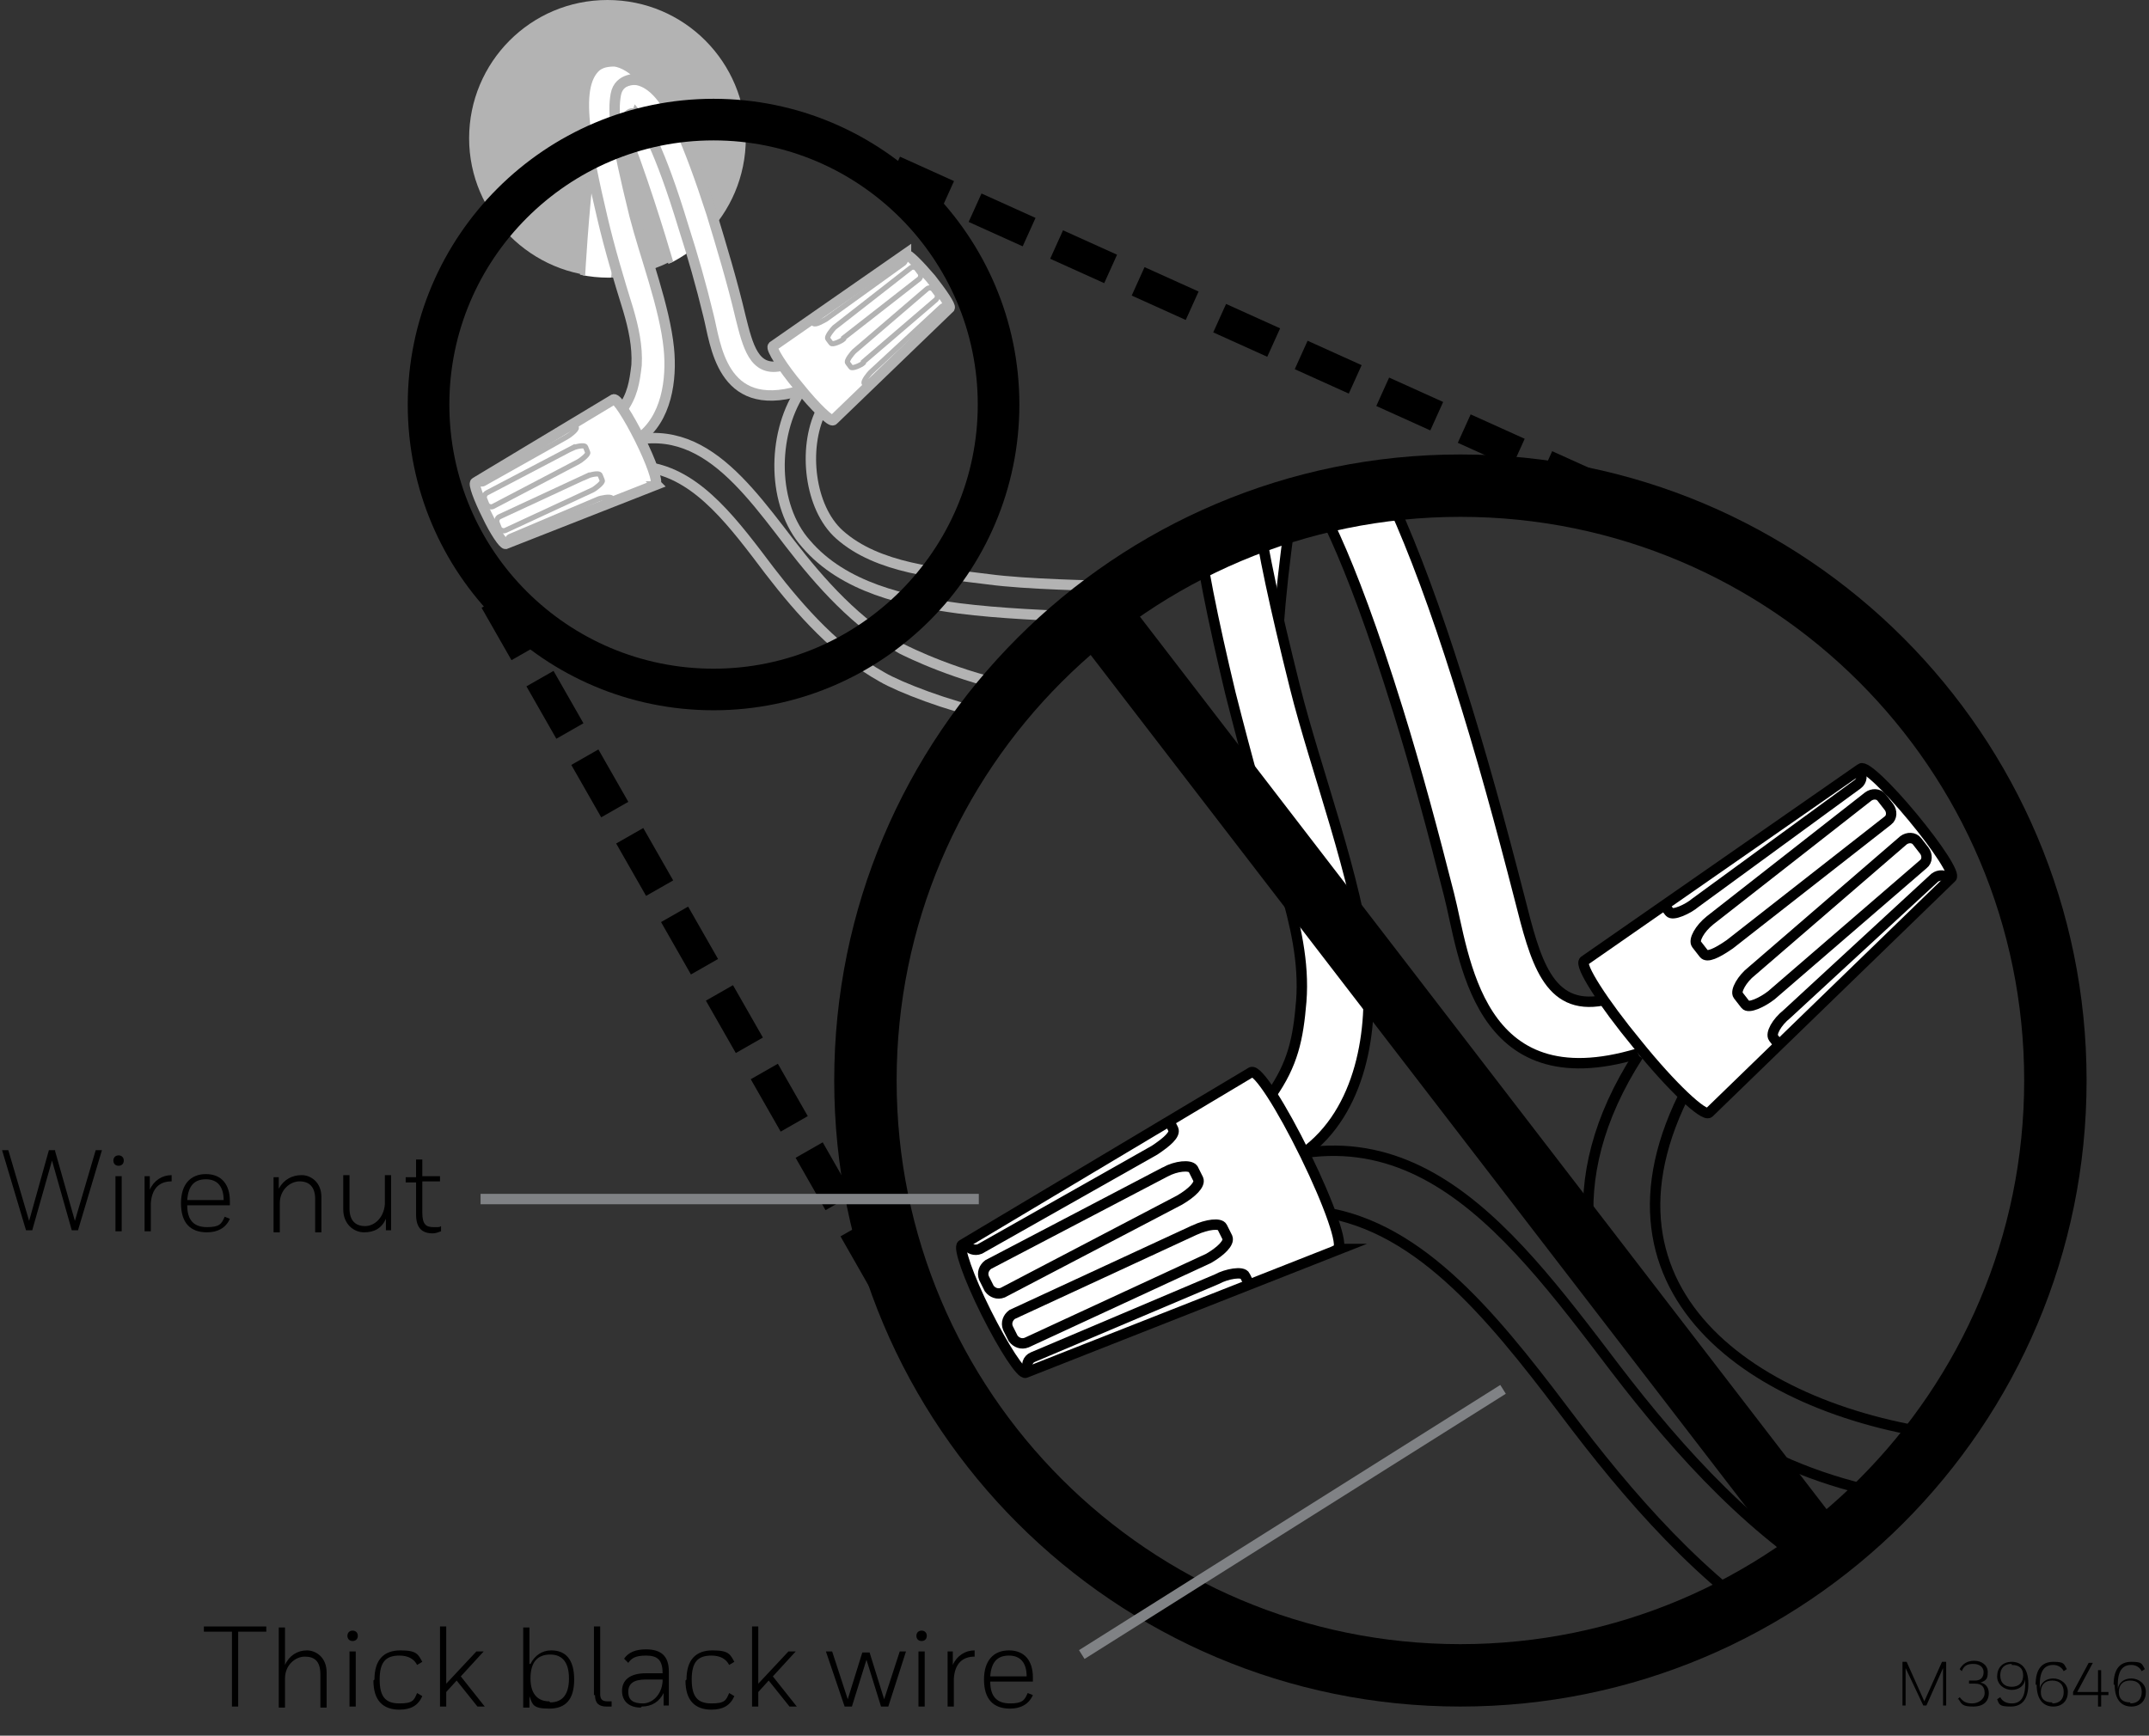 <?xml version="1.0" encoding="UTF-8"?>
<svg id="Layer_1" xmlns="http://www.w3.org/2000/svg" version="1.1" xmlns:xlink="http://www.w3.org/1999/xlink" viewBox="0 0 206.6 166.9">
  <rect x="0" y="0" width="206.6" height="166.9" fill="#333333" stroke="none"/>
  <!-- Generator: Adobe Illustrator 29.1.0, SVG Export Plug-In . SVG Version: 2.1.0 Build 142)  -->
  <defs>
    <clipPath id="clippath">
      <path d="M83.2,103.9c0,31.6,25.6,57.2,57.2,57.2s57.2-25.6,57.2-57.2-25.6-57.2-57.2-57.2-57.2,25.6-57.2,57.2Z" style="fill: none;"/>
    </clipPath>
    <clipPath id="clippath-1">
      <path d="M71.8,13.4c0,7.4-6,13.3-13.3,13.3s-13.3-6-13.3-13.3S51,0,58.4,0s13.3,6,13.3,13.3Z" style="fill: none;"/>
    </clipPath>
  </defs>
  <g style="clip-path: url(#clippath);">
    <path d="M157.5,101.3c-15.6,4.7-16.7-9.5-18.2-15.3-1.5-5.9-3.1-11.9-4.9-17.7-4.9-15.8-8-20.9-9.4-22.6-.9,2.3-2,11.8-2.2,16.5l-5.8-4.7c0-.1.1-3.4.7-7.1,1-7.4,2.7-9.5,4-10.6,1.1-.9,2.5-1.2,3.8-1,2.9.5,5.6,3.6,8.5,9.9,1.9,4.2,4,9.8,6.2,16.8,2.2,6.9,4.1,13.9,5.9,20.9,1.5,5.9,2.7,10.8,8,9.8" style="fill: #fff; stroke: #000; stroke-miterlimit: 10;"/>
    <path d="M178.9,73.9c.4-.3,2.6,1.8,5,4.7,2.4,2.9,4.1,5.5,3.7,5.8l-23.3,22.6h0c-.5.4-3.6-2.5-6.9-6.6-3.3-4-5.6-7.6-5.1-8l26.6-18.5Z" style="fill: #fff; stroke: #000; stroke-miterlimit: 10;"/>
    <path d="M170.3,95.7c-.9.7-2.2,1.3-2.5.9l-.7-.9c-.3-.4.4-1.6,1.3-2.3l14.6-12.6c.4-.3,1-.3,1.3.1l.7.9c.3.4.3,1-.1,1.3l-14.6,12.6Z" style="fill: none; stroke: #000; stroke-miterlimit: 10;"/>
    <path d="M171.2,100.7l-.7-.9c-.3-.4.3-1.5,1.3-2.3l14.2-13.1c.4-.3,1-.3,1.3.1" style="fill: none; stroke: #000; stroke-miterlimit: 10;"/>
    <path d="M159.8,86.8l.7.9c.3.4,1.8-.3,2.5-.9l15.6-11.4c.4-.3.5-.9.1-1.3" style="fill: none; stroke: #000; stroke-miterlimit: 10;"/>
    <path d="M166.3,90.8c-1.3.9-2.2,1.3-2.5.9l-.7-.9c-.3-.4.3-1.5,1.3-2.3l15.2-11.9c.4-.3,1-.3,1.3.1l.7.9c.3.4.3,1-.1,1.3l-15.2,11.9Z" style="fill: none; stroke: #000; stroke-miterlimit: 10;"/>
    <path d="M157.5,101.5c-15.6,24.2,9.8,43.2,32.2,42.9" style="fill: none; stroke: #000; stroke-miterlimit: 10;"/>
    <path d="M161.8,105.5c-9.7,19.8,8.6,31.2,27.9,32.8" style="fill: none; stroke: #000; stroke-miterlimit: 10;"/>
    <path d="M125.3,110.9c5.6-4,6.8-12,6.1-18.1-.9-8.3-4.9-18.7-6.9-26.7-4-16-4.3-20.6-3.7-24.2.6-3.6,4.7-3.2,4.7-3.2l1.5.6c-2.4-2.7-4.7-3.9-6.3-4.1-1.4-.2-2.7.2-3.7,1.1-2.2,2-2.9,5.9-2.1,12.8.5,4.6,1.7,10.5,3.4,17.6,1.6,6.3,3.3,12.5,5.2,18.6,1,3.5,1.9,7.2,1.6,11-.3,3.6-.8,6-2.9,9" style="fill: #fff; stroke: #000; stroke-linecap: round; stroke-linejoin: round;"/>
    <path d="M114.7,115c19.4-11.7,29.8,2.4,40.6,16.6,6.2,8.1,13.6,16.3,22.6,21.3,3.6,2,7.9,3.5,12.7,4.6" style="fill: none; stroke: #000; stroke-miterlimit: 10;"/>
    <path d="M128.8,120.1l-30.2,11.9c-.4.2-2.1-2.4-3.8-5.8-1.7-3.4-2.7-6.3-2.3-6.5l27.8-16.6c.6-.3,2.9,3.3,5.2,8,2.3,4.7,3.7,8.7,3.1,9Z" style="fill: #fff; stroke: #000; stroke-miterlimit: 10;"/>
    <path d="M112,112.7c1.1-.6,2.4-.7,2.7-.3l.5,1c.2.5-.6,1.3-1.8,2l-17,8.9c-.5.2-1,0-1.3-.4l-.5-1c-.2-.5,0-1,.4-1.3l17-8.9Z" style="fill: #fff; stroke: #000; stroke-miterlimit: 10;"/>
    <path d="M112.3,107.6l.5,1c.2.5-.6,1.2-1.8,2l-16.8,9.5c-.5.2-1,0-1.3-.4" style="fill: none; stroke: #000; stroke-miterlimit: 10;"/>
    <path d="M120.2,123.7l-.5-1c-.2-.5-1.8-.2-2.7.3l-17.7,7.5c-.5.2-.7.8-.4,1.3" style="fill: none; stroke: #000; stroke-miterlimit: 10;"/>
    <path d="M114.8,118.3c1.3-.6,2.5-.7,2.7-.3l.5,1c.2.5-.6,1.3-1.8,2l-17.5,8.1c-.5.2-1,0-1.3-.4l-.5-1c-.2-.5,0-1,.4-1.3l17.5-8.1Z" style="fill: #fff; stroke: #000; stroke-miterlimit: 10;"/>
    <path d="M128,116.7c9.5,1.9,16.5,11.2,23.6,20.6,6.2,8.1,13.6,16.3,22.6,21.3,3.6,2,10.4,4.8,15.8,5.8" style="fill: none; stroke: #000; stroke-miterlimit: 10;"/>
  </g>
  <path d="M71.7,13.3c0,7.4-6,13.3-13.3,13.3s-13.3-6-13.3-13.3S51,0,58.4,0s13.3,6,13.3,13.3Z" style="fill: #b3b3b3;"/>
  <g style="clip-path: url(#clippath-1);">
    <path d="M60.6,6.1c1,2,2.1,4.6,3.3,7.9,2,5.6,3.6,11.2,3.6,11.2,0,0,0,.7-1.2,1-1.2.3-1.6-.2-1.6-.2,0,0-1.5-5.3-3.4-10.6-.9-2.4-1.6-4.3-2.3-5.8" style="fill: #fff; stroke: #b3b3b3; stroke-linecap: round; stroke-linejoin: round; stroke-width: .5px;"/>
    <path d="M57,14.9c-.7,5.9-1,11.7-1,11.7,0,0,.3.7,1.6.7,1.3,0,1.4-.6,1.4-.6,0,0,.3-2.2.9-7.8" style="fill: #fff; stroke: #b3b3b3; stroke-miterlimit: 10; stroke-width: .5px;"/>
  </g>
  <path d="M76.8,37.6c-7.5,2.2-8-4.6-8.7-7.3-.7-2.9-1.5-5.7-2.4-8.5-2.3-7.6-3.8-10-4.5-10.8-.4,1.1-1,5.6-1.1,7.9l-2.8-2.2c0,0,0-1.7.3-3.4.5-3.5,1.3-4.6,1.9-5.1.5-.4,1.2-.6,1.8-.5,1.4.3,2.7,1.7,4.1,4.7.9,2,1.9,4.7,3,8.1,1,3.3,2,6.6,2.8,10,.7,2.8,1.3,5.2,3.8,4.7" style="fill: #fff; stroke: #b3b3b3; stroke-miterlimit: 10;"/>
  <path d="M60.2,11.3l-.4-.2c.2-.4.6-.7,1-.7.4,0,.9.2,1.1.6l-.4.2c-.1-.2-.4-.4-.7-.4-.3,0-.5.2-.7.4" style="fill: #b3b3b3;"/>
  <path d="M57.1,14.6c0,.1,0,.3,0,.4" style="fill: #fff; stroke: #000; stroke-miterlimit: 10; stroke-width: .5px;"/>
  <path d="M87.1,24.5c.2-.1,1.2.9,2.4,2.3,1.1,1.4,1.9,2.6,1.8,2.8l-11.2,10.8h0c-.2.2-1.7-1.2-3.3-3.2-1.6-1.9-2.7-3.7-2.5-3.9l12.8-8.9Z" style="fill: #fff; stroke: #b3b3b3; stroke-miterlimit: 10;"/>
  <path d="M83,34.9c-.2.2-1.1.6-1.2.4l-.3-.4c-.2-.2.5-1,.6-1.1l7-6c.2-.2.5-.1.6,0l.3.4c.2.2.1.5,0,.6l-7,6Z" style="fill: none; stroke: #b3b3b3; stroke-miterlimit: 10; stroke-width: .5px;"/>
  <path d="M83.4,37.3l-.3-.4c-.2-.2.5-1,.6-1.1l6.8-6.3c.2-.2.5-.1.6,0" style="fill: none; stroke: #b3b3b3; stroke-miterlimit: 10; stroke-width: .5px;"/>
  <path d="M77.9,30.7l.3.4c.2.2,1-.3,1.2-.4l7.5-5.4c.2-.2.2-.4,0-.6" style="fill: none; stroke: #b3b3b3; stroke-miterlimit: 10; stroke-width: .5px;"/>
  <path d="M81.1,32.6c-.2.2-1.1.6-1.2.4l-.3-.4c-.2-.2.5-1,.6-1.1l7.3-5.7c.2-.2.5-.1.6,0l.3.4c.2.2.1.5,0,.6l-7.3,5.7Z" style="fill: none; stroke: #b3b3b3; stroke-miterlimit: 10; stroke-width: .5px;"/>
  <path d="M76.9,37.7c-2.7,4.2-2.7,10.9.6,14.6,3.6,4.2,9.5,5.5,14.7,6.2,3.9.5,8.8.7,11.8.8" style="fill: none; stroke: #b3b3b3; stroke-miterlimit: 10;"/>
  <path d="M78.9,39.6c-1.7,3.5-1.1,9.2,1.8,11.8,3.7,3.3,9.6,3.7,14.3,4.3,3.7.5,10,.6,13,.7" style="fill: none; stroke: #b3b3b3; stroke-miterlimit: 10;"/>
  <path d="M61.4,42.2c2.7-1.9,3.2-5.7,2.9-8.7-.4-4-2.3-8.9-3.3-12.8-1.9-7.7-2.1-9.9-1.8-11.6.3-1.7,2.2-1.5,2.2-1.5l.7.3c-1.1-1.3-2.2-1.9-3-2-.7,0-1.3.1-1.8.5-1.1,1-1.4,2.9-1,6.1.2,2.2.8,5,1.6,8.4.7,3,1.6,6,2.5,8.9.5,1.7.9,3.5.8,5.3-.2,1.7-.4,2.9-1.4,4.3" style="fill: #fff; stroke: #b3b3b3; stroke-linecap: round; stroke-linejoin: round;"/>
  <path d="M56.4,44.2c9.3-5.6,14.3,1.2,19.5,8,3,3.9,6.5,7.8,10.8,10.2.6.3,5.4,2.7,11.3,3.8" style="fill: none; stroke: #b3b3b3; stroke-miterlimit: 10;"/>
  <path d="M63.1,46.6l-14.5,5.7c-.2,0-1-1.1-1.8-2.8-.8-1.6-1.3-3-1.1-3.1l13.3-8c.3-.1,1.4,1.6,2.5,3.8,1.1,2.2,1.8,4.2,1.5,4.3Z" style="fill: #fff; stroke: #b3b3b3; stroke-miterlimit: 10;"/>
  <path d="M55,43.1c.2-.1,1.2-.4,1.3-.1l.2.5c.1.2-.7.8-.9.9l-8.2,4.3c-.2.1-.5,0-.6-.2l-.2-.5c-.1-.2,0-.5.2-.6l8.2-4.3Z" style="fill: #fff; stroke: #b3b3b3; stroke-miterlimit: 10; stroke-width: .5px;"/>
  <path d="M55.2,40.6l.2.5c.1.2-.7.8-.9.9l-8,4.5c-.2.1-.5,0-.6-.2" style="fill: none; stroke: #b3b3b3; stroke-miterlimit: 10; stroke-width: .5px;"/>
  <path d="M59,48.4l-.2-.5c-.1-.2-1.1,0-1.3.1l-8.5,3.6c-.2.1-.3.4-.2.6" style="fill: none; stroke: #b3b3b3; stroke-miterlimit: 10; stroke-width: .5px;"/>
  <path d="M56.4,45.8c.2-.1,1.2-.4,1.3-.1l.2.5c.1.2-.7.8-.9.9l-8.4,3.9c-.2.1-.5,0-.6-.2l-.2-.5c-.1-.2,0-.5.2-.6l8.4-3.9Z" style="fill: #fff; stroke: #b3b3b3; stroke-miterlimit: 10; stroke-width: .5px;"/>
  <path d="M62.7,45c4.6.9,7.9,5.4,11.3,9.9,3,3.9,6.5,7.8,10.8,10.2,1.7,1,6.4,2.8,10.2,3.6" style="fill: none; stroke: #b3b3b3; stroke-miterlimit: 10;"/>
  <path d="M41.2,38.9c0,15.2,12.3,27.4,27.4,27.4s27.4-12.3,27.4-27.4-12.3-27.4-27.4-27.4-27.4,12.3-27.4,27.4Z" style="fill: none; stroke: #000; stroke-miterlimit: 10; stroke-width: 4px;"/>
  <path d="M116.2,53.2c0,.3,0,.5,0,.8" style="fill: #fff; stroke: #000; stroke-miterlimit: 10; stroke-width: .5px;"/>
  <g>
    <line x1="159.1" y1="49.5" x2="156.4" y2="48.2" style="fill: none; stroke: #000; stroke-miterlimit: 10; stroke-width: 3px;"/>
    <line x1="153.8" y1="47.1" x2="84.5" y2="15.8" style="fill: none; stroke: #000; stroke-dasharray: 5.7 2.9; stroke-miterlimit: 10; stroke-width: 3px;"/>
    <line x1="83.2" y1="15.2" x2="80.5" y2="14" style="fill: none; stroke: #000; stroke-miterlimit: 10; stroke-width: 3px;"/>
  </g>
  <g>
    <line x1="44.7" y1="52.5" x2="46.2" y2="55.1" style="fill: none; stroke: #000; stroke-miterlimit: 10; stroke-width: 3px;"/>
    <line x1="47.6" y1="57.7" x2="90.3" y2="132.5" style="fill: none; stroke: #000; stroke-dasharray: 5.8 2.9; stroke-miterlimit: 10; stroke-width: 3px;"/>
    <line x1="91" y1="133.7" x2="92.5" y2="136.4" style="fill: none; stroke: #000; stroke-miterlimit: 10; stroke-width: 3px;"/>
  </g>
  <path d="M83.2,103.9c0,31.6,25.6,57.2,57.2,57.2s57.2-25.6,57.2-57.2-25.6-57.2-57.2-57.2-57.2,25.6-57.2,57.2Z" style="fill: none; stroke: #000; stroke-miterlimit: 10; stroke-width: 6px;"/>
  <line x1="104.5" y1="57.6" x2="174.8" y2="149" style="fill: none; stroke: #000; stroke-miterlimit: 10; stroke-width: 6px;"/>
  <g id="MTEXT">
    <g>
      <path d="M183.2,160.4v3.6s-.3,0-.3,0v-4.2h.4l1.7,3.8,1.7-3.8h.4v4.2h-.3v-3.6s-1.6,3.6-1.6,3.6h-.3l-1.7-3.6Z"/>
      <path d="M188.2,163.4l.2-.2c.3.4.6.6,1.2.6s1.2-.4,1.2-1-.3-.9-.9-.9h-.6v-.3h.6c.5,0,.8-.3.8-.8s-.4-.8-1-.8-.9.2-1.1.7l-.2-.2c.3-.5.7-.8,1.4-.8s1.3.4,1.3,1.1-.2.8-.7,1c.6.1.8.6.8,1,0,.8-.5,1.3-1.5,1.3s-1.1-.2-1.4-.7Z"/>
      <path d="M192,163.4l.3-.2c.2.4.6.6,1.1.6.8,0,1.3-.5,1.3-1.9s0-.3,0-.4c-.1.6-.6,1-1.3,1s-1.4-.5-1.4-1.3.5-1.4,1.4-1.4,1.6.6,1.6,2.1-.6,2.2-1.7,2.2-1.1-.2-1.3-.7ZM193.4,160c-.7,0-1.1.4-1.1,1.1s.4,1.1,1.1,1.1,1.1-.4,1.1-1.1-.4-1-1.1-1Z"/>
      <path d="M195.7,162c0-1.5.6-2.2,1.7-2.2s1,.2,1.3.7l-.3.2c-.2-.4-.6-.6-1-.6-.8,0-1.3.5-1.3,1.9s0,.3,0,.4c.1-.6.6-1,1.3-1s1.4.5,1.4,1.3-.5,1.4-1.4,1.4-1.6-.6-1.6-2.1ZM197.3,163.8c.7,0,1.1-.4,1.1-1.1s-.4-1.1-1.1-1.1-1.1.4-1.1,1.1.4,1,1.1,1Z"/>
      <path d="M199.3,162.7l1.5-2.8h.4l-1.5,2.8h2v-2.1h.3v2.1h.7v.3h-.7v1.1h-.3v-1.1h-2.4v-.2Z"/>
      <path d="M203.2,162c0-1.5.6-2.2,1.7-2.2s1,.2,1.3.7l-.3.2c-.2-.4-.6-.6-1-.6-.8,0-1.3.5-1.3,1.9s0,.3,0,.4c.1-.6.6-1,1.3-1s1.4.5,1.4,1.3-.5,1.4-1.4,1.4-1.6-.6-1.6-2.1ZM204.8,163.8c.7,0,1.1-.4,1.1-1.1s-.4-1.1-1.1-1.1-1.1.4-1.1,1.1.4,1,1.1,1Z"/>
    </g>
  </g>
  <g>
    <path d="M5.3,110.7l1.9,6.7,2-6.8h.6l-2.3,7.7h-.6l-1.9-6.7-1.9,6.7h-.6l-2.3-7.7h.6l2,6.8,1.9-6.8h.6Z"/>
    <path d="M11.4,111.1c.3,0,.5.2.5.5s-.2.5-.5.5-.5-.2-.5-.5.2-.5.5-.5ZM11.7,113.1v5.3h-.6v-5.3h.6Z"/>
    <path d="M13.9,113.1h.5v1.3c.4-.9,1.2-1.4,2.1-1.4v.6c-1.2,0-1.9.7-2,2.1v2.7h-.6v-5.3Z"/>
    <path d="M17.4,115.7c0-1.8.9-2.8,2.4-2.8s2.3,1,2.3,2.6,0,.4,0,.4h-4.1c0,1.5.7,2.1,1.9,2.1s1.4-.3,1.7-1l.5.2c-.4.9-1.2,1.3-2.2,1.3-1.6,0-2.5-.9-2.5-2.8ZM18,115.4h3.5c0-1.3-.6-2-1.7-2s-1.7.6-1.8,2Z"/>
    <path d="M26.8,113.1v1.2c.5-.9,1.3-1.3,2.2-1.3s1.9.7,1.9,2.1v3.4h-.6v-3.2c0-1.2-.6-1.7-1.5-1.7s-1.9.8-1.9,2.1v2.8h-.6v-5.3h.5Z"/>
    <path d="M37.1,117.2c-.4.9-1.1,1.3-2.1,1.3s-2-.8-2-2.2v-3.3h.6v3.2c0,1.2.6,1.7,1.5,1.7s1.8-.8,1.9-2.1v-2.8h.6v5.3h-.5v-1.2Z"/>
    <path d="M40,113.1v-1.6h.6v1.6h1.7v.5h-1.7v3c0,1.2.4,1.4,1.1,1.4s.5,0,.7-.1v.5c-.3.1-.5.2-.8.2-1,0-1.6-.5-1.6-1.8v-3.1h-1v-.5h1Z"/>
  </g>
  <g>
    <path d="M25.6,156.4v.5h-2.7v7.2h-.6v-7.2h-2.7v-.5h5.9Z"/>
    <path d="M27.4,160.1c.4-.9,1.2-1.4,2.1-1.4s1.9.7,1.9,2.1v3.4h-.6v-3.2c0-1.3-.6-1.7-1.5-1.7s-1.9.8-1.9,2.1v2.8h-.6v-7.7h.6v3.6Z"/>
    <path d="M33.9,156.8c.3,0,.5.2.5.5s-.2.5-.5.5-.5-.2-.5-.5.2-.5.5-.5ZM34.2,158.8v5.3h-.6v-5.3h.6Z"/>
    <path d="M36,161.5c0-1.9.9-2.8,2.5-2.8s1.7.4,2.1,1.1l-.5.3c-.3-.6-.9-.9-1.7-.9-1.3,0-1.9.6-1.9,2.3s.6,2.3,1.9,2.3,1.4-.3,1.7-1l.5.3c-.4.9-1.1,1.3-2.2,1.3-1.6,0-2.5-.9-2.5-2.8Z"/>
    <path d="M42.3,156.4h.6v5.5l2.9-3.1h.7l-2.2,2.4,2.3,2.9h-.7l-2-2.5-1,1.1v1.4h-.6v-7.7Z"/>
    <path d="M51,160c.4-.8,1.1-1.3,2-1.3,1.4,0,2.2.9,2.2,2.8s-.8,2.8-2.4,2.8-1.6-.4-1.9-1.2v1.1h-.6v-7.7h.6v3.5ZM52.9,163.7c1.2,0,1.8-.8,1.8-2.3s-.6-2.3-1.8-2.3-1.9.7-1.9,2.3.8,2.2,1.8,2.2Z"/>
    <path d="M57.1,163v-6.6h.6v6.5c0,.5.2.7.7.7h.4v.5h-.5c-.7,0-1.1-.3-1.1-1.1Z"/>
    <path d="M61.6,164.2c-1.1,0-1.8-.6-1.8-1.6s.7-1.7,2.3-1.7h1.6c0-1.3-.5-1.7-1.6-1.7s-1.4.3-1.7.7l-.4-.4c.4-.6,1.1-.9,2.1-.9,1.4,0,2.2.6,2.2,2.1v3.3h-.5v-1.2c-.4.8-1.1,1.3-2.1,1.3ZM63.7,161.7v-.2h-1.6c-1.2,0-1.7.4-1.7,1.2s.5,1.1,1.4,1.1,1.8-.8,1.9-2.1Z"/>
    <path d="M66,161.5c0-1.9.9-2.8,2.5-2.8s1.7.4,2.1,1.1l-.5.3c-.3-.6-.9-.9-1.7-.9-1.3,0-1.9.6-1.9,2.3s.6,2.3,1.9,2.3,1.4-.3,1.7-1l.5.3c-.4.9-1.1,1.3-2.2,1.3-1.6,0-2.5-.9-2.5-2.8Z"/>
    <path d="M72.3,156.4h.6v5.5l2.9-3.1h.7l-2.2,2.4,2.3,2.9h-.7l-2-2.5-1,1.1v1.4h-.6v-7.7Z"/>
    <path d="M83.6,158.9l1.4,4.5,1.5-4.6h.6l-1.7,5.3h-.7l-1.4-4.5-1.4,4.5h-.7l-1.8-5.3h.6l1.5,4.6,1.4-4.5h.6Z"/>
    <path d="M88.6,156.8c.3,0,.5.2.5.5s-.2.5-.5.5-.5-.2-.5-.5.2-.5.5-.5ZM88.9,158.8v5.3h-.6v-5.3h.6Z"/>
    <path d="M91.1,158.8h.5v1.3c.4-.9,1.2-1.4,2.1-1.4v.6c-1.2,0-1.9.7-2,2.1v2.7h-.6v-5.3Z"/>
    <path d="M94.6,161.5c0-1.8.9-2.8,2.4-2.8s2.3,1,2.3,2.6,0,.4,0,.4h-4.1c0,1.5.7,2.1,1.9,2.1s1.4-.3,1.7-1l.5.2c-.4.9-1.2,1.3-2.2,1.3-1.6,0-2.5-.9-2.5-2.8ZM95.2,161.2h3.5c0-1.3-.6-2-1.7-2s-1.7.6-1.8,2Z"/>
  </g>
  <line x1="104" y1="159.1" x2="144.5" y2="133.6" style="fill: none;"/>
  <line x1="104" y1="159.1" x2="144.5" y2="133.6" style="fill: #6d6e71; stroke: #808285; stroke-miterlimit: 10;"/>
  <line x1="46.2" y1="115.3" x2="94.1" y2="115.3" style="fill: #6d6e71; stroke: #808285; stroke-miterlimit: 10;"/>
</svg>